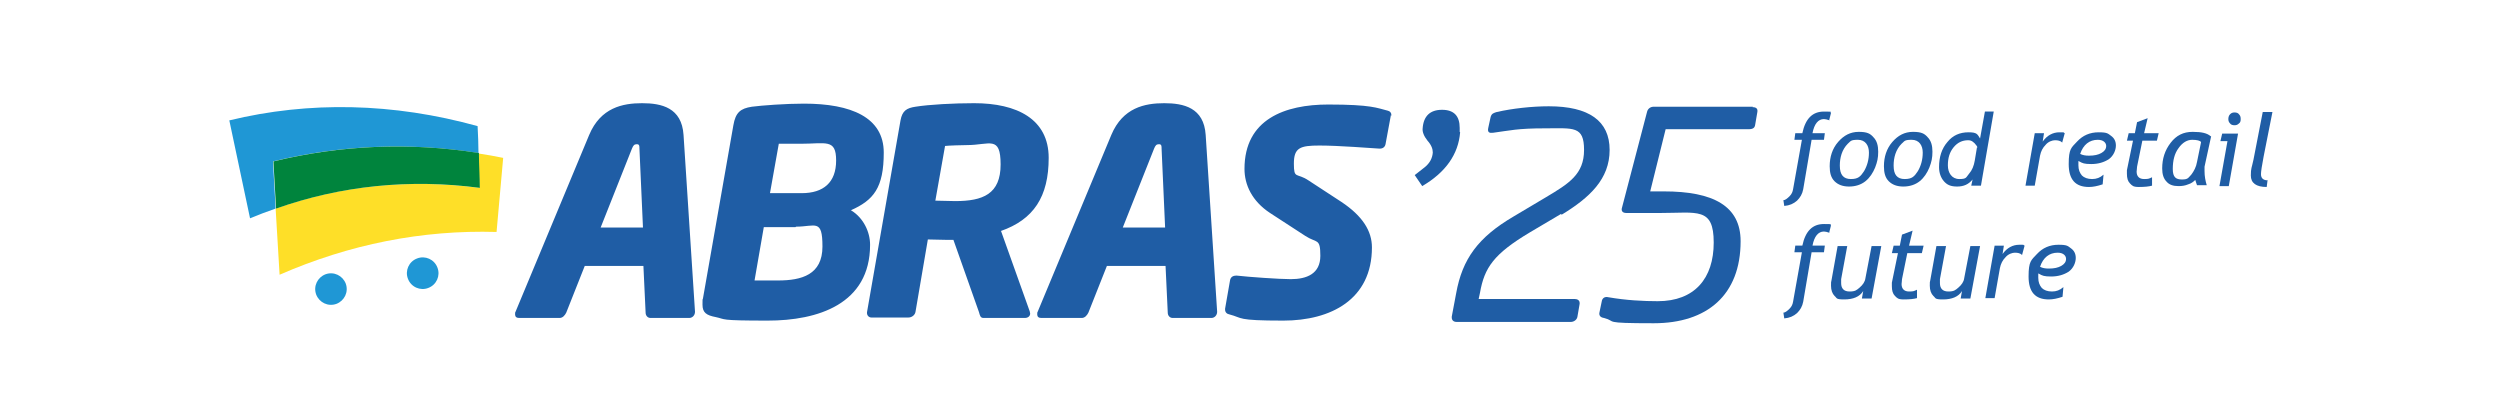 <?xml version="1.0" encoding="UTF-8"?>
<svg id="Camada_1" xmlns="http://www.w3.org/2000/svg" version="1.1" viewBox="0 0 566.9 89.4">
  <!-- Generator: Adobe Illustrator 29.6.1, SVG Export Plug-In . SVG Version: 2.1.1 Build 9)  -->
  <defs>
    <style>
      .st0 {
        fill: #fedf28;
      }

      .st1 {
        fill: #1F5DA5;
      }

      .st2 {
        fill: #1f97d5;
      }

      .st3 {
        fill: #00843d;
      }
    </style>
  </defs>
  <path class="st1" d="M331.1,30c-.4,5-3.3,9.1-8.6,12.2l-1.7-2.5,2.3-1.8c1.1-.9,1.7-2,1.8-3.3,0-.8-.3-1.7-1.2-2.7-.8-1-1.2-2-1.1-2.8.2-2.8,1.7-4.2,4.4-4.2s4,1.4,4,4.1,0,.6,0,.9"/>
  <path class="st1" d="M354,48.5l-7.1,4.2c-8.2,4.9-10.3,8-11.3,13.7l-.3,1.4h21.8c.6,0,1.1.3,1.1.9v.2l-.5,2.9c-.1.7-.8,1.2-1.5,1.2h-25.9c-.7,0-1.1-.4-1.1-1v-.2l1-5.3c1.4-7.8,5-12.7,13-17.4l7.4-4.4c5.2-3.1,8.6-5.2,8.6-10.7s-2.4-4.9-8.8-4.9-8,.5-11.8,1c-.8.1-1.4,0-1.1-1.2l.5-2.3c.2-.9.8-1,1.4-1.2,3.5-.8,8-1.3,11.8-1.3,9.1,0,13.8,3.3,13.8,9.9s-4.5,10.8-10.9,14.7"/>
  <path class="st1" d="M397.4,24.3c1,0,1.2.5,1.1,1.1l-.5,2.9c-.1.7-.5,1-1.5,1h-18.8l-3.5,14.1h3.1c11.2,0,17.4,3.3,17.4,11.3,0,12.2-7.6,18.6-19.7,18.6s-8.2-.4-11.3-1.2c-.7-.1-1.2-.5-1-1.3l.5-2.4c.1-.8.7-1.2,1.5-1,4,.7,8,.9,11.2.9,8.4,0,12.7-5.2,12.7-13.3s-3.7-6.7-12.2-6.7h-7.6c-1,0-1.2-.6-1-1.2l5.7-21.8c.2-.7.8-1.1,1.5-1.1h22.5Z"/>
  <path class="st1" d="M315.4,26.1l-1.2,6.5c-.1.7-.6,1.1-1.3,1.1h-.1c-1.8-.1-9.2-.7-13.6-.7s-5.8.5-5.8,4.1.6,2,3.3,3.8l7.5,4.9c4.8,3.2,6.9,6.6,6.9,10.3,0,11.8-9.3,16.6-20.1,16.6s-9.1-.6-12.2-1.4c-.6-.1-1-.5-1-1.1v-.2l1.1-6.3c.1-.8.6-1.2,1.4-1.2h.2c2.6.3,9.6.8,12.2.8,3.6,0,6.7-1.2,6.7-5.3s-.8-2.8-3.4-4.5l-8-5.2c-4.1-2.7-5.8-6.4-5.8-10,0-11.3,9.2-14.6,19-14.6s11.1.8,13.5,1.4c.5.1.8.5.8.9v.3ZM263.4,33.7c0-.6,0-1-.6-1s-.8.3-1.1,1l-7.1,17.9h9.6l-.8-17.9ZM274.8,72.1h-8.9c-.6,0-1.1-.5-1.1-1.2l-.5-10.6h-13.3l-4.2,10.6c-.3.6-.8,1.2-1.5,1.2h-9.2c-.6,0-.9-.3-.9-.8s0-.4.1-.6l16.7-40.1c2.6-6.2,7.6-7.2,12-7.2s9,1,9.4,7.2l2.6,40.1h0c0,.8-.6,1.4-1.3,1.4M219.3,32.9c-.9,0-4.3.1-5,.2l-2.2,12.4c.7,0,3.8.1,4.5.1,6.3,0,10.3-1.6,10.3-8.3s-2.5-4.4-7.6-4.4M227,52.4l6.5,18.2c0,.2.1.3.1.5,0,.5-.4,1-1.2,1h-9.4c-.7,0-.8-.6-1-1.3l-5.8-16.4h0c-.3,0-.6,0-1.2,0-1.4,0-3.4-.1-4.6-.1l-2.8,16.4c-.1.7-.8,1.3-1.6,1.3h-8.4c-.6,0-1-.5-1-1v-.2h0c0,0,7.6-43.5,7.6-43.5.4-2.2,1.4-2.8,3.4-3.1,3.1-.5,8.7-.8,13.3-.8,9.7,0,16.9,3.6,16.9,12.4s-3.4,14-10.9,16.6M181.5,32.6c-1,0-4,0-4.9,0l-2,11.2h7.2c4.9,0,7.8-2.4,7.8-7.4s-2.3-3.8-8.1-3.8M180.4,51.5h-7.2l-2.1,12.1c1,0,4.4,0,5.3,0,5.4,0,10.1-1.3,10.1-7.7s-1.6-4.5-6-4.5M193,47.7c2.8,1.7,4.3,4.9,4.3,7.8,0,13.5-11.9,17.2-23.2,17.2s-9.4-.3-11.8-.8c-2.1-.4-3-1-3-2.8s0-.9.1-1.4l6.9-39.3c.5-2.9,1.6-3.8,4.2-4.2,2.3-.3,7.7-.7,11.8-.7,10.7,0,18.1,3.1,18.1,11.1s-2.3,10.8-7.5,13.1M145,33.7c0-.6,0-1-.6-1s-.8.3-1.1,1l-7.1,17.9h9.6l-.8-17.9ZM156.4,72.1h-8.9c-.6,0-1.1-.5-1.1-1.2l-.5-10.6h-13.3l-4.2,10.6c-.3.6-.8,1.2-1.5,1.2h-9.2c-.6,0-.9-.3-.9-.8s0-.4.1-.6l16.7-40.1c2.6-6.2,7.6-7.2,12-7.2s9,1,9.4,7.2l2.6,40.1h0c0,.8-.6,1.4-1.3,1.4"/>
  <path class="st2" d="M108.5,34.7c0-2-.1-4.1-.2-6.1-19.1-5.3-38.2-5.7-56.3-1.3,1.6,7.4,3.1,14.8,4.7,22.2,1.9-.8,3.8-1.5,5.8-2.2-.2-3.6-.4-7.1-.6-10.7,15.2-3.7,30.9-4.4,46.6-1.9"/>
  <path class="st0" d="M108.5,34.7c0,2.6.2,5.2.2,7.9-15.9-2.1-31.5-.5-46.2,4.7.3,5,.6,10,.9,15,15.8-6.9,32.3-10.2,49.2-9.7.5-5.6,1-11.2,1.5-16.8-1.9-.4-3.7-.7-5.6-1"/>
  <path class="st3" d="M108.8,42.6c0-2.6-.2-5.2-.2-7.9-15.7-2.5-31.4-1.8-46.6,1.9.2,3.6.4,7.1.6,10.7,14.7-5.2,30.3-6.8,46.2-4.7"/>
  <path class="st2" d="M97.1,65.3c1.9-.7,2.8-2.8,2.1-4.6-.7-1.9-2.8-2.8-4.6-2.1-1.9.7-2.8,2.8-2.1,4.6.7,1.9,2.8,2.8,4.6,2.1M71.7,66.8c-.7-1.9.3-3.9,2.1-4.6,1.9-.7,3.9.3,4.6,2.1.7,1.9-.3,3.9-2.1,4.6-1.9.7-3.9-.3-4.6-2.1"/>
  <path class="st1" d="M414.9,27.3c-.6-.2-1-.3-1.3-.3-1.3,0-2.2,1.1-2.6,3.2h2.8l-.2,1.5h-2.8l-1.9,11.2c-.2,1.1-.7,1.9-1.4,2.6-.8.7-1.7,1.1-2.9,1.2l-.2-1.3c.4,0,.9-.4,1.4-.9.5-.5.7-1,.8-1.6l2-11.2h-1.7l.2-1.5h1.6c.7-3.3,2.3-4.9,4.9-4.9s1.1.1,1.6.3l-.4,1.6Z"/>
  <path class="st1" d="M417.2,37.6c0,2,.8,3,2.5,3s2.2-.6,3-1.8c.7-1.2,1.1-2.6,1.1-4.2s-.8-2.9-2.5-2.9-1.6.3-2.3.9c-.6.6-1.1,1.4-1.4,2.3-.3.9-.4,1.8-.4,2.6M414.9,37.7c0-2.1.6-4,1.9-5.5s2.8-2.3,4.7-2.3,2.6.4,3.3,1.2c.8.8,1.1,1.9,1.1,3.3s-.2,2.3-.7,3.6c-.5,1.2-1.2,2.3-2.2,3.1-1,.8-2.3,1.2-3.7,1.2s-2.5-.4-3.3-1.2c-.8-.8-1.1-1.9-1.1-3.4"/>
  <path class="st1" d="M429.4,37.6c0,2,.8,3,2.5,3s2.2-.6,3-1.8c.7-1.2,1.1-2.6,1.1-4.2s-.8-2.9-2.5-2.9-1.6.3-2.3.9c-.6.6-1.1,1.4-1.4,2.3-.3.9-.4,1.8-.4,2.6M427.2,37.7c0-2.1.6-4,1.9-5.5s2.8-2.3,4.7-2.3,2.6.4,3.3,1.2c.8.8,1.1,1.9,1.1,3.3s-.2,2.3-.7,3.6c-.5,1.2-1.2,2.3-2.2,3.1-1,.8-2.3,1.2-3.7,1.2s-2.5-.4-3.3-1.2c-.8-.8-1.1-1.9-1.1-3.4"/>
  <path class="st1" d="M448.4,33.5c0,0,0-.3-.3-.6-.2-.3-.5-.6-.8-.8-.3-.2-.6-.3-1-.3-1.3,0-2.4.5-3.3,1.6-.9,1.1-1.3,2.4-1.3,4.1s.9,3.1,2.6,3.1,1.5-.4,2.2-1.2c.7-.8,1.1-1.8,1.3-3l.5-3ZM447,42.1l.3-1.4c-.9,1.1-2,1.6-3.5,1.6s-2.3-.4-3-1.2c-.7-.8-1.1-1.9-1.1-3.2,0-2.3.6-4.2,1.9-5.7,1.2-1.5,2.8-2.2,4.8-2.2s2,.5,2.6,1.4l1.1-6.1h2l-2.9,16.8h-2.1Z"/>
  <path class="st1" d="M467.6,32.3c-.4-.4-1-.5-1.6-.5s-1.5.3-2.1,1c-.7.7-1.1,1.5-1.3,2.5l-1.2,6.8h-2.1l2.1-11.9h2.1l-.3,1.9c1-1.4,2.3-2.1,3.8-2.1s.7,0,1.2.2l-.6,2.2Z"/>
  <path class="st1" d="M471.7,34.9c.6.3,1.2.4,2,.4,1.2,0,2.1-.2,2.8-.6.7-.4,1.1-.9,1.1-1.6s-.6-1.4-1.9-1.4c-1.9,0-3.3,1.1-4,3.2M471.3,36.5c0,.4,0,.7,0,1,0,1,.3,1.7.8,2.3.5.5,1.3.8,2.3.8s1.8-.3,2.6-1l-.2,2.2c-1.2.4-2.2.6-3.1.6-3.1,0-4.6-1.7-4.6-5.2s.6-3.7,1.9-5.1c1.3-1.4,2.9-2.1,4.9-2.1s2.1.3,2.8.8c.7.5,1.1,1.2,1.1,2.2s-.5,2.3-1.6,3.1c-1.1.7-2.4,1.1-4,1.1s-2-.2-2.7-.6"/>
  <path class="st1" d="M483.7,31.9h-1.4l.4-1.7h1.4l.5-2.5,2.4-.9-.8,3.4h3.3l-.4,1.7h-3.3l-1.2,5.9c0,.5-.1.8-.1,1.1,0,1.1.6,1.7,1.7,1.7s1.1-.1,1.8-.4v1.9c-.7.2-1.7.3-3,.3s-1.5-.3-2-.8c-.5-.5-.7-1.2-.7-2.2s0-.5,0-.8l1.4-6.8Z"/>
  <path class="st1" d="M499.1,32.2c-.2-.3-.9-.5-2-.5s-2.2.6-3.1,1.9c-.9,1.2-1.3,2.8-1.3,4.7s.7,2.4,2.1,2.4,1.4-.4,2.1-1.1c.6-.8,1.1-1.7,1.3-2.9l.9-4.4ZM501.4,30.9l-1.5,6.9c0,.3,0,.6,0,1,0,1.2.2,2.2.5,3.2h-2.2c-.1-.2-.2-.6-.4-1.2-.4.4-.9.8-1.6,1-.7.3-1.4.4-2.2.4-1.2,0-2.1-.3-2.7-1-.7-.7-1-1.7-1-3,0-2.2.6-4.1,1.9-5.8,1.3-1.7,2.9-2.5,5-2.5s3.3.3,4.1,1"/>
  <path class="st1" d="M506.7,25.5c.4,0,.8.1,1,.4.3.3.4.6.4,1.1s-.1.8-.4,1c-.3.3-.6.4-1,.4s-.8-.1-1-.4c-.3-.3-.4-.6-.4-1s.1-.8.4-1.1c.3-.3.6-.4,1-.4M503.3,42.1l1.8-10.1h-1.6l.4-1.7h3.6l-2.1,11.9h-2.1Z"/>
  <path class="st1" d="M514.2,40.8l-.2,1.6c-2.4,0-3.6-.9-3.6-2.6s.2-1.7.6-3.6l2.1-10.8h2.2l-2,10.1c-.4,2.1-.6,3.4-.6,4,0,.9.5,1.4,1.6,1.4"/>
  <path class="st1" d="M414.9,52.8c-.6-.2-1-.3-1.3-.3-1.3,0-2.2,1.1-2.6,3.2h2.8l-.2,1.5h-2.8l-1.9,11.2c-.2,1.1-.7,1.9-1.4,2.6-.8.7-1.7,1.1-2.9,1.2l-.2-1.3c.4,0,.9-.4,1.4-.9.5-.5.7-1,.8-1.6l2-11.2h-1.7l.2-1.5h1.6c.7-3.3,2.3-4.9,4.9-4.9s1.1.1,1.6.3l-.4,1.6Z"/>
  <path class="st1" d="M418.9,55.7l-1.4,7.6c0,.3,0,.6,0,.9,0,1.2.6,1.9,1.9,1.9s1.6-.3,2.3-.9c.7-.6,1.2-1.3,1.3-2.1l1.4-7.3h2.2l-2.2,11.9h-2.2l.3-1.7c-.8,1.3-2.3,1.9-4.3,1.9s-1.6-.3-2.2-.8c-.5-.5-.8-1.3-.8-2.3s0-.7.1-1.2l1.4-7.8h2.2Z"/>
  <path class="st1" d="M430.4,57.4h-1.4l.4-1.7h1.4l.5-2.5,2.4-.9-.8,3.4h3.3l-.4,1.7h-3.3l-1.2,5.9c0,.5-.1.8-.1,1.1,0,1.1.6,1.7,1.7,1.7s1.1-.1,1.8-.4v1.9c-.7.2-1.7.3-3,.3s-1.5-.3-2-.8c-.5-.5-.7-1.2-.7-2.2s0-.5,0-.8l1.4-6.8Z"/>
  <path class="st1" d="M441.3,55.7l-1.4,7.6c0,.3,0,.6,0,.9,0,1.2.6,1.9,1.9,1.9s1.6-.3,2.3-.9c.7-.6,1.2-1.3,1.3-2.1l1.4-7.3h2.2l-2.2,11.9h-2.2l.3-1.7c-.8,1.3-2.3,1.9-4.3,1.9s-1.6-.3-2.2-.8c-.5-.5-.8-1.3-.8-2.3s0-.7.1-1.2l1.4-7.8h2.2Z"/>
  <path class="st1" d="M458.5,57.8c-.4-.4-1-.5-1.6-.5s-1.5.3-2.1,1c-.7.7-1.1,1.5-1.3,2.5l-1.2,6.8h-2.1l2.1-11.9h2.1l-.3,1.9c1-1.4,2.3-2.1,3.8-2.1s.7,0,1.2.2l-.6,2.2Z"/>
  <path class="st1" d="M462.6,60.5c.6.3,1.2.4,2,.4,1.2,0,2.1-.2,2.8-.6.7-.4,1.1-.9,1.1-1.6s-.6-1.4-1.9-1.4c-1.9,0-3.3,1.1-4,3.2M462.2,62c0,.4,0,.7,0,1,0,1,.3,1.7.8,2.3.5.5,1.3.8,2.3.8s1.8-.3,2.6-1l-.2,2.2c-1.2.4-2.2.6-3.1.6-3.1,0-4.6-1.7-4.6-5.2s.6-3.7,1.9-5.1c1.3-1.4,2.9-2.1,4.9-2.1s2.1.3,2.8.8c.7.5,1.1,1.2,1.1,2.2s-.5,2.3-1.6,3.1c-1.1.7-2.4,1.1-4,1.1s-2-.2-2.7-.6"/>
</svg>